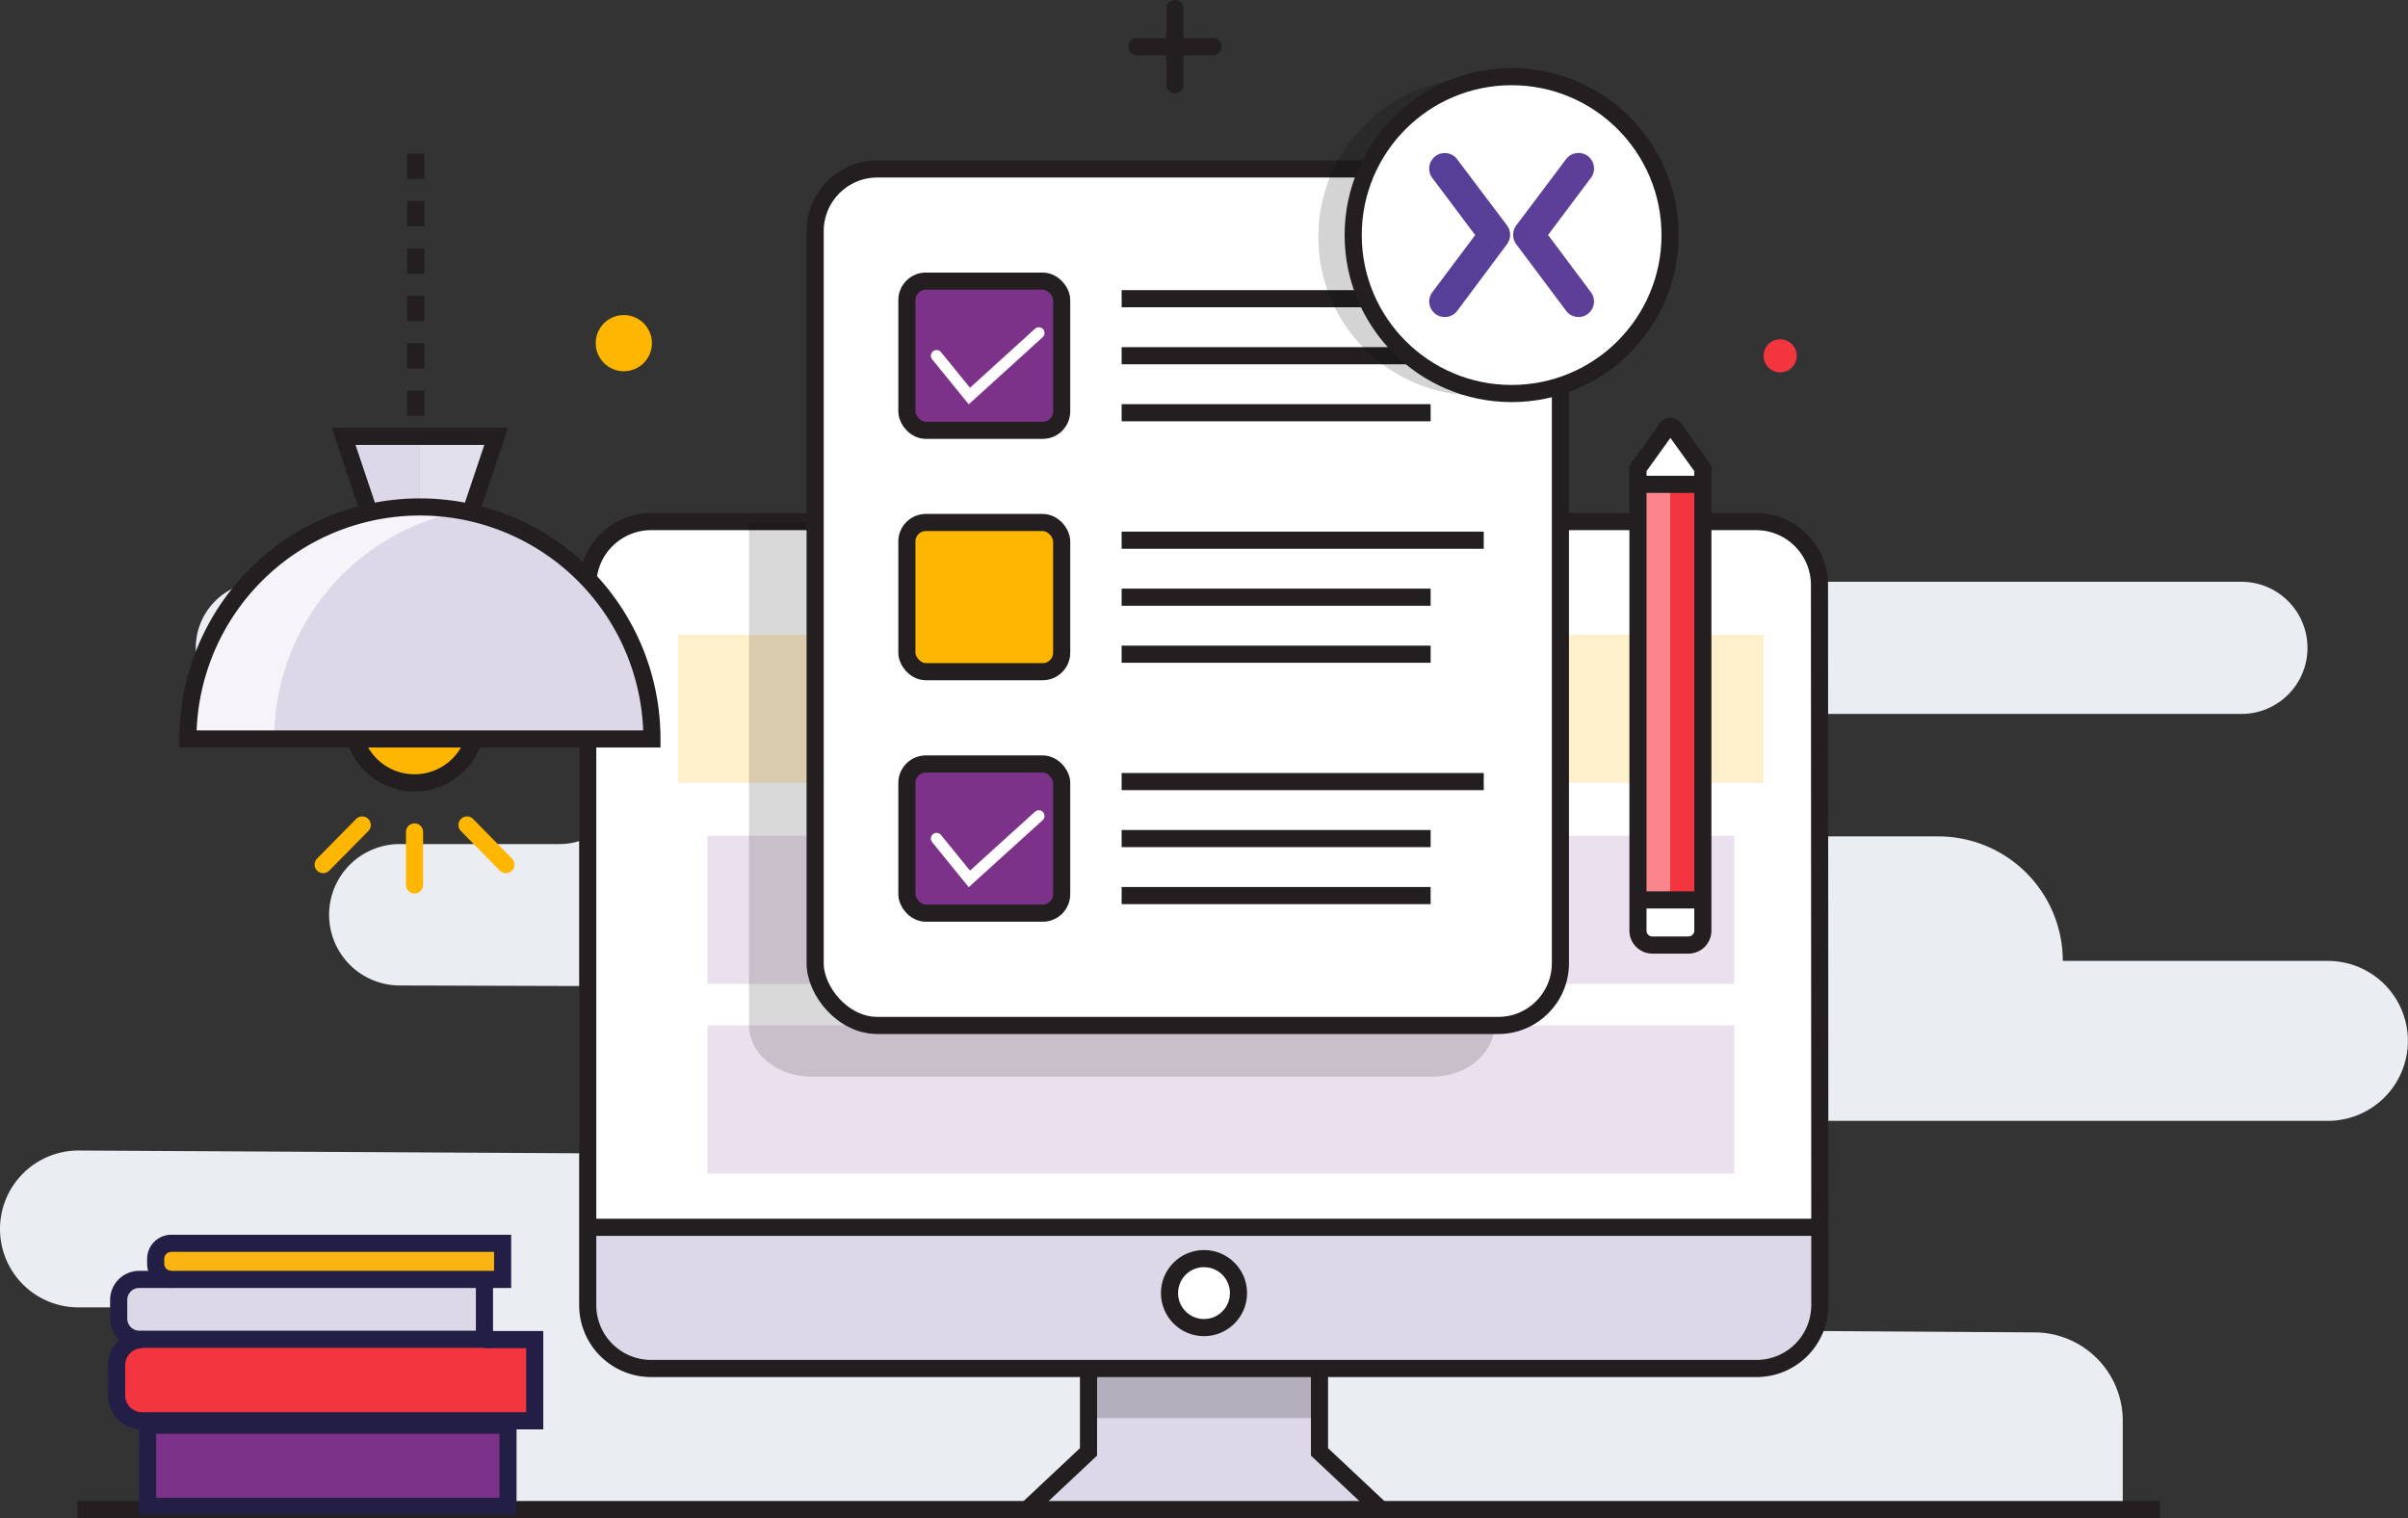 <svg xmlns="http://www.w3.org/2000/svg" xmlns:xlink="http://www.w3.org/1999/xlink" viewBox="0 0 210.8 132.9"><rect x="0" y="0" width="210.8" height="132.9" fill="#333333" stroke="none"/><defs><style>.cls-1,.cls-13,.cls-16,.cls-18,.cls-2{fill:none;stroke-miterlimit:10;}.cls-1,.cls-2{stroke:#231f20;}.cls-1,.cls-16,.cls-18,.cls-2{stroke-width:1.5px;}.cls-13,.cls-18,.cls-2{stroke-linecap:round;}.cls-3{fill:#eaeef2;}.cls-17,.cls-4{fill:#fff;}.cls-10,.cls-5{fill:#ffb600;}.cls-5{opacity:0.2;}.cls-12,.cls-6{fill:#7d328a;}.cls-11,.cls-6{opacity:0.15;}.cls-7{fill:#e3e0ed;}.cls-8{fill:#dcd8e8;}.cls-9{opacity:0.19;}.cls-13{stroke:#fff;}.cls-14{fill:#f33540;}.cls-15{fill:#fab513;}.cls-16{stroke:#231e46;}.cls-17{opacity:0.73;}.cls-18{stroke:#ffb600;}.cls-19{fill:#f8868c;}.cls-20{opacity:0.17;}.cls-21{fill:url(#linear-gradient);}.cls-22{fill:url(#linear-gradient-2);}</style><linearGradient id="linear-gradient" x1="60.07" y1="21.33" x2="203.93" y2="19.71" gradientUnits="userSpaceOnUse"><stop offset="0" stop-color="#224099"/><stop offset="0.43" stop-color="#533f98"/><stop offset="0.78" stop-color="#733f97"/><stop offset="0.97" stop-color="#7f3f97"/></linearGradient><linearGradient id="linear-gradient-2" x1="60.07" y1="21.47" x2="203.93" y2="19.84" xlink:href="#linear-gradient"/></defs><g id="Layer_2" data-name="Layer 2"><g id="Layer_1-2" data-name="Layer 1"><line class="cls-1" x1="36.4" y1="15.67" x2="36.4" y2="13.45"/><line class="cls-2" x1="99.52" y1="4.09" x2="106.19" y2="4.09"/><line class="cls-2" x1="102.85" y1="7.42" x2="102.85" y2="0.75"/><path class="cls-3" d="M17.14,56.72h0a5.78,5.78,0,0,0,5.78,5.78H49a5.7,5.7,0,0,1,5.7,5.69h0a5.7,5.7,0,0,1-5.7,5.7H35a6.19,6.19,0,0,0-6.19,6.19h0A6.19,6.19,0,0,0,35,86.27l51.33.16.9,14.73-80.3-.44A6.87,6.87,0,0,0,0,107.59H0a6.86,6.86,0,0,0,6.87,6.86H24.62a6.91,6.91,0,0,1,6.91,6.92v10.71l154.3-.2v-7.51a7.74,7.74,0,0,0-7.7-7.73l-23.61-.15V98.12h49.27a7,7,0,0,0,7-7h0a7,7,0,0,0-7-7H180.58a10.9,10.9,0,0,0-10.9-10.9H154.86V62.5h41.31A5.78,5.78,0,0,0,202,56.72h0a5.78,5.78,0,0,0-5.78-5.79H22.92A5.78,5.78,0,0,0,17.14,56.72Z"/><path class="cls-4" d="M159.31,107.44v6.81a5.54,5.54,0,0,1-5.55,5.55H57a5.55,5.55,0,0,1-5.55-5.55v-63A5.56,5.56,0,0,1,57,45.66h96.73a5.55,5.55,0,0,1,5.55,5.55Z"/><polygon class="cls-5" points="154.39 66.37 154.39 68.53 115.78 68.53 97.96 68.53 59.36 68.53 59.36 66.37 59.36 55.56 154.39 55.56 154.39 66.37"/><polygon class="cls-6" points="151.83 83.96 151.83 86.13 115.3 86.13 98.44 86.13 61.92 86.13 61.92 83.96 61.92 73.16 151.83 73.16 151.83 83.96"/><polygon class="cls-6" points="151.83 100.57 151.83 102.73 115.3 102.73 98.44 102.73 61.92 102.73 61.92 100.57 61.92 89.76 151.83 89.76 151.83 100.57"/><polyline class="cls-7" points="41.2 44.87 43.44 38.2 36.76 38.2 36.76 44.18"/><polygon class="cls-8" points="32.32 44.87 30.08 38.2 36.76 38.2 36.76 43.74 32.32 44.87"/><polygon class="cls-8" points="120.89 132.15 89.91 132.15 95.29 127.1 95.29 120.36 95.29 119.8 115.51 119.8 115.51 120.36 115.51 127.1 120.89 132.15"/><rect class="cls-9" x="95.29" y="119.8" width="20.22" height="4.34"/><path class="cls-10" d="M31.09,64.69a5.44,5.44,0,0,0,10.4,0"/><path class="cls-8" d="M159.31,107.44v6.81a5.54,5.54,0,0,1-5.55,5.55H57a5.55,5.55,0,0,1-5.55-5.55v-6.81Z"/><polyline class="cls-1" points="6.77 132.15 89.91 132.15 120.89 132.15 189.08 132.15"/><polyline class="cls-1" points="95.29 120.36 95.29 127.1 89.91 132.15"/><polyline class="cls-1" points="115.51 120.36 115.51 127.1 120.89 132.15"/><path class="cls-1" d="M159.31,107.44v6.81a5.54,5.54,0,0,1-5.55,5.55H57a5.55,5.55,0,0,1-5.55-5.55v-63A5.56,5.56,0,0,1,57,45.66h96.73a5.55,5.55,0,0,1,5.55,5.55Z"/><line class="cls-1" x1="51.48" y1="107.44" x2="159.31" y2="107.44"/><circle class="cls-4" cx="105.4" cy="113.2" r="3.02"/><circle class="cls-1" cx="105.4" cy="113.2" r="3.02"/><path class="cls-11" d="M65.57,45.74v44c0,2.49,2.44,4.51,5.44,4.51h54.36c3,0,5.44-2,5.44-4.51v-44Z"/><rect class="cls-4" x="71.36" y="14.79" width="65.24" height="74.98" rx="5.44"/><rect class="cls-1" x="71.36" y="14.79" width="65.24" height="74.98" rx="5.44"/><rect class="cls-12" x="79.39" y="24.61" width="13.55" height="13.06" rx="1.66"/><rect class="cls-12" x="79.39" y="66.88" width="13.55" height="13.06" rx="1.66"/><rect class="cls-1" x="79.39" y="24.61" width="13.55" height="13.06" rx="1.66"/><line class="cls-1" x1="98.19" y1="26.15" x2="129.89" y2="26.15"/><line class="cls-1" x1="98.19" y1="31.14" x2="125.24" y2="31.14"/><line class="cls-1" x1="98.19" y1="36.13" x2="125.24" y2="36.13"/><polyline class="cls-13" points="81.99 31.14 84.86 34.67 90.94 29.15"/><rect class="cls-10" x="79.39" y="45.74" width="13.55" height="13.06" rx="1.66"/><rect class="cls-1" x="79.39" y="45.74" width="13.55" height="13.06" rx="1.66"/><line class="cls-1" x1="98.19" y1="47.29" x2="129.89" y2="47.29"/><line class="cls-1" x1="98.19" y1="52.28" x2="125.24" y2="52.28"/><line class="cls-1" x1="98.19" y1="57.27" x2="125.24" y2="57.27"/><rect class="cls-1" x="79.39" y="66.88" width="13.55" height="13.06" rx="1.66"/><line class="cls-1" x1="98.19" y1="68.42" x2="129.89" y2="68.42"/><line class="cls-1" x1="98.19" y1="73.41" x2="125.24" y2="73.41"/><line class="cls-1" x1="98.19" y1="78.4" x2="125.24" y2="78.4"/><polyline class="cls-13" points="81.99 73.41 84.86 76.94 90.94 71.43"/><path class="cls-14" d="M46.81,117.27v7.11H12.45a2.24,2.24,0,0,1-2.24-2.24v-2.63a2.24,2.24,0,0,1,2.24-2.24H46.81Z"/><rect class="cls-12" x="12.92" y="124.76" width="31.55" height="7.11"/><path class="cls-15" d="M44,108.84V112H15a1.37,1.37,0,0,1-1.37-1.37v-.45A1.37,1.37,0,0,1,15,108.84Z"/><path class="cls-8" d="M42.41,112v5.24H12.2a1.81,1.81,0,0,1-1.81-1.81v-1.63A1.8,1.8,0,0,1,12.2,112H42.41Z"/><rect class="cls-16" x="12.92" y="124.76" width="31.55" height="7.11"/><path class="cls-16" d="M42.41,117.27h4.4v7.11H12.45a2.24,2.24,0,0,1-2.24-2.24v-2.63a2.24,2.24,0,0,1,2.24-2.24"/><path class="cls-16" d="M42.41,112v5.24H12.2a1.81,1.81,0,0,1-1.81-1.81v-1.63A1.8,1.8,0,0,1,12.2,112H15"/><path class="cls-16" d="M15,112a1.37,1.37,0,0,1-1.37-1.37v-.45A1.37,1.37,0,0,1,15,108.84H44V112H15Z"/><path class="cls-8" d="M57.07,64.69a20.31,20.31,0,0,0-40.62,0Z"/><path class="cls-17" d="M40.53,44.73A20.32,20.32,0,0,0,24,64.69H16.45a20.32,20.32,0,0,1,24.08-20Z"/><path class="cls-1" d="M57.07,64.69a20.31,20.31,0,0,0-40.62,0Z"/><path class="cls-1" d="M31.09,64.69a5.44,5.44,0,0,0,10.4,0"/><polyline class="cls-1" points="41.2 44.87 43.44 38.2 36.76 38.2 30.08 38.2 32.32 44.87"/><line class="cls-1" x1="36.4" y1="36.41" x2="36.4" y2="34.19"/><line class="cls-1" x1="36.4" y1="32.26" x2="36.4" y2="30.04"/><line class="cls-1" x1="36.4" y1="28.12" x2="36.4" y2="25.9"/><line class="cls-1" x1="36.4" y1="23.97" x2="36.4" y2="21.75"/><line class="cls-1" x1="36.4" y1="19.82" x2="36.4" y2="17.6"/><line class="cls-18" x1="31.71" y1="72.22" x2="28.29" y2="75.69"/><line class="cls-18" x1="40.88" y1="72.22" x2="44.29" y2="75.69"/><line class="cls-18" x1="36.29" y1="72.83" x2="36.29" y2="77.47"/><path class="cls-4" d="M144,82.73h4.46c.34,0,.61-.17.61-.39V41.08a.33.33,0,0,0,0-.16l-2.24-3.1a.78.78,0,0,0-1.1,0l-2.24,3.1a.33.33,0,0,0-.05.16V82.34C143.39,82.56,143.66,82.73,144,82.73Z"/><rect class="cls-14" x="143.39" y="42.4" width="5.68" height="36.38"/><rect class="cls-19" x="143.33" y="42.4" width="2.88" height="36.38"/><path class="cls-1" d="M144.65,82.73h3.16a1.26,1.26,0,0,0,1.26-1.26V41l-2.51-3.49a.4.4,0,0,0-.66,0L143.39,41V81.47A1.26,1.26,0,0,0,144.65,82.73Z"/><line class="cls-1" x1="149.27" y1="42.4" x2="143.39" y2="42.4"/><line class="cls-1" x1="149.5" y1="78.78" x2="142.96" y2="78.78"/><circle class="cls-14" cx="155.84" cy="31.15" r="1.45"/><circle class="cls-10" cx="54.61" cy="30.04" r="2.46"/><g class="cls-20"><circle cx="129.29" cy="20.74" r="13.87"/><path d="M124.52,14.1a1.36,1.36,0,1,0-2.17,1.63l3.75,5-3.76,5a1.37,1.37,0,0,0,1.09,2.18,1.34,1.34,0,0,0,1.09-.55l4.37-5.84a1.37,1.37,0,0,0,0-1.63Z"/><path d="M132.48,20.72l3.75-5a1.36,1.36,0,1,0-2.17-1.63l-4.37,5.8a1.35,1.35,0,0,0,0,1.63l4.36,5.84a1.36,1.36,0,0,0,1.09.55,1.39,1.39,0,0,0,.82-.27,1.37,1.37,0,0,0,.27-1.91Z"/><circle cx="129.29" cy="20.74" r="13.87"/></g><circle class="cls-4" cx="132.33" cy="20.58" r="13.87"/><path class="cls-21" d="M127.56,13.94a1.36,1.36,0,0,0-2.17,1.64l3.75,5-3.75,5a1.36,1.36,0,0,0,.27,1.9,1.32,1.32,0,0,0,.82.27,1.35,1.35,0,0,0,1.09-.54l4.36-5.84a1.37,1.37,0,0,0,0-1.63Z"/><path class="cls-22" d="M135.52,20.57l3.75-5a1.36,1.36,0,0,0-2.17-1.64l-4.37,5.81a1.37,1.37,0,0,0,0,1.63l4.37,5.84a1.33,1.33,0,0,0,1.09.54,1.3,1.3,0,0,0,.81-.27,1.36,1.36,0,0,0,.27-1.9Z"/><circle class="cls-1" cx="132.33" cy="20.58" r="13.87"/></g></g></svg>
